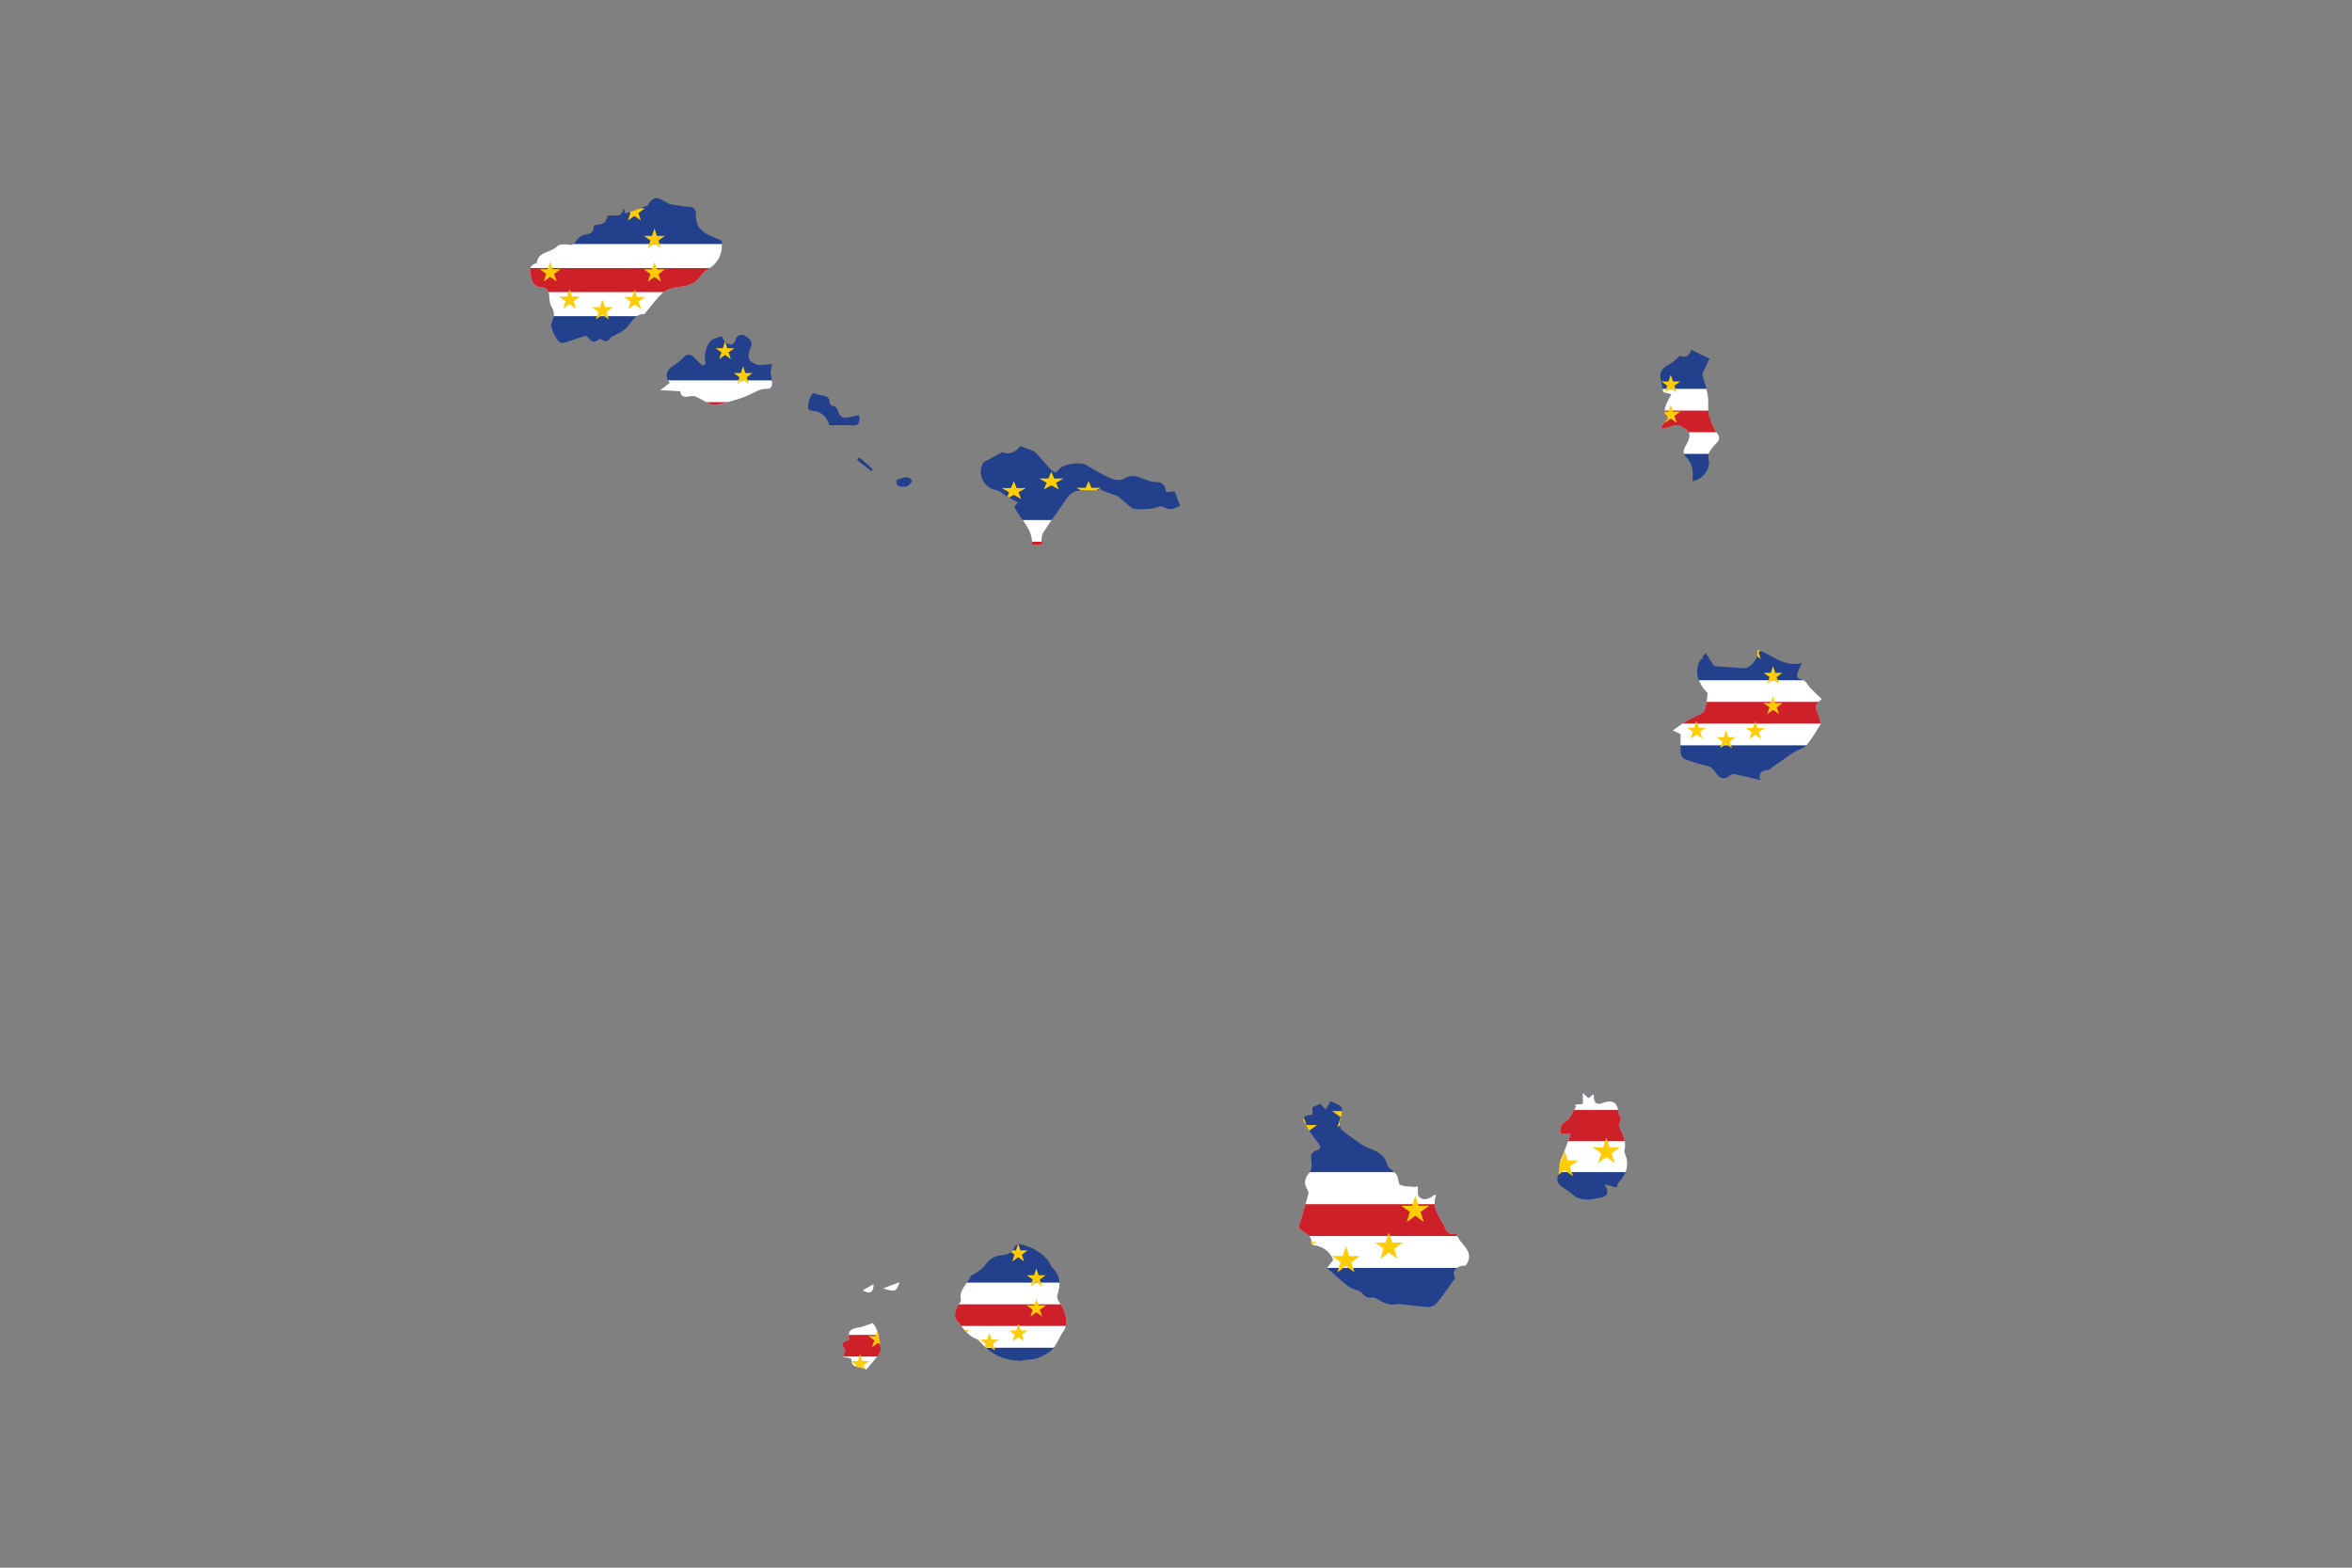 <svg id="Layer_1" data-name="Layer 1" xmlns="http://www.w3.org/2000/svg" xmlns:xlink="http://www.w3.org/1999/xlink" viewBox="0 0 1500 1000"><rect x="0" y="0" width="1500" height="1000" fill="#808080" stroke="none"/><defs><style>.cls-1{fill:none;}.cls-2{clip-path:url(#clip-path);}.cls-3{fill:#22408b;}.cls-4{fill:#fff;}.cls-5{fill:#ce2029;}.cls-6{fill:#ffcc05;}.cls-7{clip-path:url(#clip-path-2);}.cls-8{clip-path:url(#clip-path-3);}.cls-9{clip-path:url(#clip-path-4);}.cls-10{clip-path:url(#clip-path-5);}.cls-11{clip-path:url(#clip-path-6);}.cls-12{clip-path:url(#clip-path-7);}.cls-13{clip-path:url(#clip-path-8);}.cls-14{clip-path:url(#clip-path-9);}.cls-15{clip-path:url(#clip-path-10);}</style><clipPath id="clip-path"><path class="cls-1" d="M904.25,756.61c.23,2.7-.37,5.78.83,6.83,3.53,3.08,7,.68,10.13-1.5.3.3.68.6.6.75-2.62,7.14,1.66,12.54,4.66,18.25,1.58,3.08,2.4,7,7.36,5.93.37-.08,1.2.22,1.27.52,2,6.69,12.32,10.74,5.71,19.9-6.31.08-9.16,3.75-6.83,8-3.91,5.41-7.36,10.67-11.26,15.47-1.21,1.5-3.61,3-5.41,2.93-6-.23-11.94-1.13-17.94-1.73a8.53,8.53,0,0,0-2.33-.15c-5.11,1.28-9.24-1.12-13.37-3.6a3.29,3.29,0,0,0-2.17-.6c-2.86.67-4.51,0-6.61-2.48-1.95-2.33-6.23-2.55-8.86-4.5-4.65-3.53-8.93-7.66-13.74-11.87,1.13-1.5,2.48-3.23,3.9-5.1a14.33,14.33,0,0,0-12.08-9.24c-.68-.07-2-.9-1.88-1.27.75-6.16-5.63-6.69-8-10.29-.08-.08,0-.3.07-.45,2-6.46,3.91-13,5.71-19.45.3-1.12.6-2.7.07-3.52-2.78-4.21-2.4-7.66,1.05-11.49,1.43-1.58,1.58-5,1.2-7.28-.52-3.38-.45-5.64,3.38-6.84,3.31-1,2.48-2.77.68-5.1a92.45,92.45,0,0,1-8.56-12.69c-1.8-3.23-.3-4.51,5.18-5v-4.8c1.8-.75,3.6-1.5,5.11-2.1,1,1.2,2,2.32,3.3,3.75,1.28-2.18,2.25-3.83,3.15-5.41,8.41,3.31,8.49,3.76,6.08,12.39-.52,1.8-.22,4.73.91,5.78,3.52,3.23,7.8,5.64,11.56,8.56,5.93,4.58,15.54,4.36,17.64,14,.38,1.8,3.15,3.08,4.73,4.65a7.72,7.72,0,0,1,1.8,2.63c.68,1.8.68,4.88,1.81,5.33,2.7,1,5.85,1,8.85,1.2A5.35,5.35,0,0,0,904.25,756.61Z"/></clipPath><clipPath id="clip-path-2"><path class="cls-1" d="M460.23,153.5c1,8.18-2,14.64-9.61,18.84a13.1,13.1,0,0,0-4.13,4.21c-3.6,5.18-8.86,6-14.56,6.68-3.16.38-6.84,1.43-9.09,3.45-4.13,3.76-7.43,8.41-11,12.69-.3.38-.68,1-1.06,1-6.75,0-8.25,6.38-12.31,9.76-1.95,1.65-4.5,2.63-6.76,3.9-.82.45-1.95.75-2.4,1.43-1.58,2.4-3.3,3-5.7,1.05a1.93,1.93,0,0,0-1.81,0c-3,2.78-4.95,1-6.9-1.35a4,4,0,0,0-1.51-1c-5.1,1.65-9.38,3.15-13.73,4.5a3.84,3.84,0,0,1-2.41-.22c-2.1-.9-6.3-9.24-5.7-11.42,1.2-3.82,3-7.2.07-11.48-1.65-2.4-.9-6.46-1.95-9.54a5.29,5.29,0,0,0-4.13-2.78c-4.58,0-6.16-2.85-6.83-6.38-.6-3.15-2-7.05,2.7-8.78.3-.08.83-.23.83-.45,1.05-7.43,9.08-6.31,12.91-10.44,1.28-1.35,4.58-1.65,6.68-1.2,3,.6,4.36-.07,5.86-2.63a8.77,8.77,0,0,1,5.18-3.6c4.88-1,5.33-1.13,5.93-5.93,7.21-1.28,7.21-1.28,8.78-6.38,8.34.3,8.71.22,10.22-4.66.67,2.25,1.05,3.53,1.05,3.45,5.25-1.87,9.53-3.37,13.81-5,.15-.08.45,0,.45-.15,5.18-10.21,10.74-.68,16-.45,3.16.15,6.31,1.28,9.46,1.2,3.61-.15,5.41,2.1,5.26,4.58C443.11,148.32,452.5,149.89,460.23,153.5Z"/></clipPath><clipPath id="clip-path-3"><path class="cls-1" d="M1089,442.1c-8.26-8.25-9-17.94-1.13-25.45,1.73,2.63,3.3,5.18,5.33,8.26,5.78.45,12.62,1,19.45,1.35,2.93.15,8-5.33,8-8.33V414.4c9.54,3.08,16.82,11.49,28.46,8.56-1,2.1-1.43,3.23-2,4.35-1.2,2.86-2.55,5.41,2.56,6.39,2,.37,3.38,3.52,5.1,5.33,2.18,2.25,4.51,4.35,7.21,7-7.51,4.5-1.43,9-1.35,13.44,0,.82,1,1.95.6,2.47-2.93,4.58-5.63,9.39-9.16,13.44-1.95,2.18-5.56,2.86-8.18,4.58-4.73,3.08-9.39,6.54-14,9.76a7.24,7.24,0,0,1-3,1.58c-4,.38-5.4,2.4-4.28,6.31-5.55-1.35-10.73-2.63-16-3.76a4.14,4.14,0,0,0-3.15.6c-4.28,3.83-7.43,1.51-9.69-2.17-1.65-2.78-3.9-3.46-6.68-4.13a100.75,100.75,0,0,1-12.54-3.91,5,5,0,0,1-2.63-3.68c-.37-4-.15-8-.15-12.23-1.2-.6-2.77-1.35-5-2.41,3.68-2.55,6.53-4.73,9.68-6.53s6.46-2.93,9.39-4.8c1.13-.68,1.65-2.56,2-4.06A80,80,0,0,0,1089,442.1Z"/></clipPath><clipPath id="clip-path-4"><path class="cls-1" d="M650.86,868c-11-.07-18.7-4.43-25.15-11.26-.9-1-1.8-2.18-2.93-2.55-5.78-2.11-8.71-7.14-12.24-11.49-2.78-3.53-1.28-6.76.38-10.06.6-1.13,2-2.4,1.87-3.31-1.5-6.6,4.06-10.21,6.23-15.16.38-.83,1.88-1.13,2.78-1.8,2.18-1.66,4.88-2.93,6.31-5.11a13.37,13.37,0,0,1,10.36-6.53c3.75-.38,7.06-1.13,8.56-5.41.3-.9,2.48-2,3.45-1.72,8,2,15,5.4,19.45,12.83.3.53.37,1.36.82,1.81,5.49,5.1,6.09,11,3.61,17.87-.53,1.5.75,4.13,1.95,5.63,3.38,4.2,5.26,13,2.1,17.26-3.45,4.73-4.58,10.89-10.66,14.35-3.53,2-6.53,3.75-10.58,3.82A33.39,33.39,0,0,0,650.86,868Z"/></clipPath><clipPath id="clip-path-5"><path class="cls-1" d="M646.88,323.1c.37-.45,1.2-1.35,2.33-2.55-2.71-1.5-5-2.78-7.36-4.13-1.5-.9-2.78-2-4.28-2.93a6.87,6.87,0,0,0-2.33-.9c-7.88-1.2-12.31-10.51-8.11-17.34.53-.83,1.81-1.2,2.71-1.73,2.32-1.27,4.65-2.63,7-3.83.82-.45,1.95-1.35,2.63-1.12,5.33,1.87,8.86-1,11.33-4,3,1.12,5.26,2,7.44,2.85a8.09,8.09,0,0,1,2.85,1.8c3.08,3.38,5.93,7.06,9.16,10.36,1.43,1.43,3,3,5-.07,2.25-3.46,13.66-5.11,17.19-3.08,5.18,3,10.21,6.23,15.69,8.63,2.56,1.13,6.76,1.66,8.71.3,5.33-3.6,9.61-.75,14.27.76,1.8.6,3.6,1.42,5.4,1.35,4.36-.15,6.69,1.65,7.21,6.45l5.41-.52c1.12,3,2.4,6.15,3.53,9.23-4.13,2.18-7.06,3-10.74.68-1.65-1.05-5,.67-7.21,1.12-2.78.15-5.25.45-7.81.38-1.72,0-3.82,0-5.1-.9-2.93-2-5.48-4.73-8.34-7-1.05-.83-2.62-1.05-3.9-1.58l-6.08-2.25c-.6-.23-1.28-1.2-1.58-1.05-6.75,2.77-15.46-2.48-21,5.1-1.35,1.8-2.63,3.61-3.83,5.48-4,5.78-8.11,11.49-11.86,17.42-.9,1.43-.75,3.53-1.05,5.26.45.6.9,1.27,1.35,1.87-2.4.15-4.81.3-7.36.53C658.74,336.84,650.56,331.66,646.88,323.1Z"/></clipPath><clipPath id="clip-path-6"><path class="cls-1" d="M1030.84,757.44c-2.33-.6-4.28-1.13-7.51-2,4.35,7.2-.23,8.18-4.58,8.93-5.78,1.05-11.56,1.8-16.44-2.93-2.18-2.1-5.18-3.3-7.36-5.4-3.91-3.76,0-8.11-.3-12.32-.23-2.77,1.72-5.78,2.7-8.71,1.35-3.67,2.7-7.35,4.36-11.63H995c0-3.46-.07-5.93,3.68-8.19,3-1.8,4.36-6.23,6.46-9.46l-1-1c1.73-.15,3.38-.38,5.26-.6v-7.06c1.5,1.43,2.55,2.33,3.68,3.38.9-.75,1.87-1.58,3-2.55a4.24,4.24,0,0,1,.45,1.42c.15,4.36,1.8,5.63,5.56,4.21,6.23-2.41,9.53-.3,10.13,6.15.15,1.35,1.43,2.56,1.5,3.91s-.67,2.47-1.27,4.2c1.5,4.88,5.33,9.69,3.6,16-.37,1.5,1,3.38,1.35,5.11,1.5,6.38-1.27,11.26-5.4,15.77C1031.66,755.49,1031.36,756.46,1030.84,757.44Z"/></clipPath><clipPath id="clip-path-7"><path class="cls-1" d="M491.39,237.36a57.59,57.59,0,0,1,1.05,6.61c.15,3.15-1,4.28-4.73,4.2-3.23-.07-6.46,2.26-9.68,3.61-2.18.9-4.28,1.95-6.54,2.63-4.43,1.35-8.86,2.62-13.36,3.6a8.84,8.84,0,0,1-5-.23c-3.3-1.35-6.38-3.37-9.61-4.8a7.39,7.39,0,0,0-3.83-.08c-3.23.6-5.71.23-5.86-3.3-4.05-.23-7.73-.38-12.83-.68,2.85-2.17,4.42-3.45,6.08-4.73-3.38-4.2-2.11-8.55,2.92-11.26a30.63,30.63,0,0,0,5.94-5c2.62-2.63,4.8-2,7,.45a62.93,62.93,0,0,0,5,4.73c.68-.23,1.43-.53,2.11-.75-.15-2.18-.91-4.51-.45-6.53.6-2.93,1.5-6.16,3.45-8.19,1.65-1.8,4.88-2.25,7.21-3.15.67,1.05,1.42,3.38,3.08,4.43,2.17,1.35,5,1.2,5.78-2.18a4.06,4.06,0,0,1,6-2.63c1.95,1.58,5.48,3.08,3.68,7.36-2.7,6.38-1.73,8.86,3.83,11.19,1.13.45,2.7.07,4.05,0l5.79-.45C492.07,233.91,491.69,235.64,491.39,237.36Z"/></clipPath><clipPath id="clip-path-8"><path class="cls-1" d="M1079.41,306.81c0-2.78.45-5.48-.15-8a13.8,13.8,0,0,0-3.53-6.83c-2.7-2.48-2.4-4.73-.9-7.28,4.28-7.36,3.53-10-4.2-13.37-1.05-.45-2.7.15-4.06.45-2,.53-4,1.2-6.15,1.81-.3-.53-.68-1-1-1.51,1.5-1.72,3-3.45,4.43-5.18-3.45-3.15-3.23-6.3,2-15.39-2.1-.52-4.06-1-5.18-1.27a66.5,66.5,0,0,0-1.28-7c-1.5-5.1.15-8.33,5-10.73,2.4-1.2,4.35-3.38,7-5.56,2.86,1.35,5.86.83,7.14-3.83l11.71,5.63c-1.35,2.78-3.15,6.61-4.66,9.91,1.43,5.86,3.91,11.49,3.91,17.12,0,3.91-.38,7.66,1.2,11.26,1.28,3,2.1,6.39,4.13,8.86,2.33,2.86,2.18,4.66-.3,7a23.52,23.52,0,0,0-4.43,5.78,6.16,6.16,0,0,0-.45,4.35C1091.28,298.4,1086.32,305.91,1079.41,306.81Z"/></clipPath><clipPath id="clip-path-9"><path class="cls-1" d="M552.5,873.66c-3.67-2.33-10.28-.37-9.46-6.91-2.32-.52-3.82-.82-5.4-1.2.52-1.42,1-2.85,1.5-4.43-3-3.45-2.4-5.33,2.33-6.45-.83-5.63.6-7.14,6.38-8,2.48-.3,4.88-1.5,8.71-2.78,3.6,3.68,4.05,9.68,5,15.32C562.11,862.77,561.66,862.85,552.5,873.66Z"/></clipPath><clipPath id="clip-path-10"><path class="cls-1" d="M547.85,264.77c.9,5.33-.53,7-4.88,6.6-4.51-.37-9.09-.07-14-.07-1.73-5.11-4.58-8.86-11.11-9.31-4.06-.3-2.25-4.28-1.8-6.76.3-1.5,1.42-2.93,2.25-4.58a44.15,44.15,0,0,0,6.08,1.58c2.7.37,4.58,1.2,4.73,4.35,0,.83,1,2.25,1.5,2.25,3.53.16,3.45,3.08,4.51,5.26a4.72,4.72,0,0,0,3.67,2.33C541.77,266.34,544.62,265.44,547.85,264.77Z"/></clipPath></defs><title>Flag-of-Cape Verde</title><g class="cls-2"><rect class="cls-3" x="794.11" y="672.6" width="168.78" height="168.7"/><rect class="cls-4" x="794.11" y="747.68" width="168.78" height="61.11"/><rect class="cls-5" x="794.11" y="768.1" width="168.78" height="20.35"/><polygon class="cls-6" points="858.38 702.33 856.28 708.71 849.52 708.71 855 712.62 852.9 719 858.38 715.09 863.86 719 861.83 712.62 867.31 708.71 860.48 708.71 858.38 702.33"/><polygon class="cls-6" points="882.18 721.33 880.08 727.71 885.56 723.8 891.04 727.71 888.94 721.33 894.42 717.42 887.66 717.42 885.56 710.96 883.46 717.42 876.7 717.42 882.18 721.33"/><polygon class="cls-6" points="900.5 740.77 893.67 740.77 899.15 744.75 897.12 751.13 902.6 747.15 908.08 751.13 905.98 744.75 911.46 740.77 904.7 740.77 902.6 734.39 900.5 740.77"/><polygon class="cls-6" points="904.7 769.15 902.6 762.77 900.5 769.15 893.67 769.15 899.15 773.05 897.12 779.51 902.6 775.53 908.08 779.51 905.98 773.05 911.46 769.15 904.7 769.15"/><polygon class="cls-6" points="887.88 792.58 885.78 786.19 883.68 792.58 876.92 792.58 882.4 796.55 880.3 802.94 885.78 798.96 891.26 802.94 889.16 796.55 894.64 792.58 887.88 792.58"/><polygon class="cls-6" points="860.48 801.21 858.38 794.83 856.28 801.21 849.52 801.21 855 805.19 852.9 811.57 858.38 807.59 863.86 811.57 861.83 805.19 867.31 801.21 860.48 801.21"/><polygon class="cls-6" points="832.7 792.2 830.6 785.82 828.5 792.2 821.74 792.2 827.22 796.18 825.12 802.56 830.6 798.66 836.08 802.56 833.98 796.18 839.46 792.2 832.7 792.2"/><polygon class="cls-6" points="817.53 772.98 823.02 769 816.26 769 814.16 762.62 812.05 769 805.3 769 810.78 772.98 808.68 779.36 814.16 775.38 819.64 779.36 817.53 772.98"/><polygon class="cls-6" points="810.85 744.45 808.75 750.83 814.23 746.85 819.71 750.83 817.61 744.45 823.09 740.47 816.33 740.47 814.23 734.09 812.13 740.47 805.37 740.47 810.85 744.45"/><polygon class="cls-6" points="831.05 711.26 828.95 717.65 822.19 717.65 827.67 721.63 825.57 728.01 831.05 724.1 836.53 728.01 834.43 721.63 839.91 717.65 833.15 717.65 831.05 711.26"/></g><g class="cls-7"><rect class="cls-3" x="335.75" y="99.22" width="126.96" height="126.88"/><rect class="cls-4" x="335.75" y="155.68" width="126.96" height="46.02"/><rect class="cls-5" x="335.75" y="170.99" width="126.96" height="15.32"/><polygon class="cls-6" points="384.18 121.51 382.6 126.32 377.49 126.32 381.62 129.32 380.05 134.13 384.18 131.13 388.31 134.13 386.73 129.32 390.86 126.32 385.75 126.32 384.18 121.51"/><polygon class="cls-6" points="402.05 135.85 400.47 140.66 404.6 137.73 408.73 140.66 407.15 135.85 411.28 132.93 406.17 132.93 404.6 128.12 403.02 132.93 397.92 132.93 402.05 135.85"/><polygon class="cls-6" points="415.79 150.5 410.68 150.5 414.81 153.42 413.23 158.23 417.36 155.3 421.49 158.23 419.91 153.42 424.04 150.5 418.94 150.5 417.36 145.69 415.79 150.5"/><polygon class="cls-6" points="418.94 171.82 417.36 167.01 415.79 171.82 410.68 171.82 414.81 174.82 413.23 179.63 417.36 176.62 421.49 179.63 419.91 174.82 424.04 171.82 418.94 171.82"/><polygon class="cls-6" points="406.32 189.46 404.75 184.66 403.17 189.46 398.07 189.46 402.19 192.47 400.62 197.27 404.75 194.27 408.88 197.27 407.3 192.47 411.43 189.46 406.32 189.46"/><polygon class="cls-6" points="385.75 195.92 384.18 191.11 382.6 195.92 377.49 195.92 381.62 198.92 380.05 203.73 384.18 200.8 388.31 203.73 386.73 198.92 390.86 195.92 385.75 195.92"/><polygon class="cls-6" points="364.81 189.16 363.23 184.36 361.65 189.16 356.55 189.16 360.68 192.16 359.1 196.97 363.23 193.97 367.36 196.97 365.78 192.16 369.91 189.16 364.81 189.16"/><polygon class="cls-6" points="353.39 174.67 357.52 171.74 352.42 171.74 350.92 166.94 349.26 171.74 344.23 171.74 348.36 174.67 346.79 179.48 350.92 176.55 354.97 179.48 353.39 174.67"/><polygon class="cls-6" points="348.36 153.27 346.79 158.08 350.92 155.07 355.05 158.08 353.47 153.27 357.6 150.27 352.49 150.27 350.92 145.47 349.34 150.27 344.23 150.27 348.36 153.27"/><polygon class="cls-6" points="363.53 128.27 361.95 133.08 356.85 133.08 360.98 136.08 359.4 140.88 363.53 137.88 367.66 140.88 366.08 136.08 370.21 133.08 365.11 133.08 363.53 128.27"/></g><g class="cls-8"><rect class="cls-3" x="1057.19" y="382.94" width="114.57" height="114.5"/><rect class="cls-4" x="1057.19" y="433.92" width="114.57" height="41.52"/><rect class="cls-5" x="1057.19" y="447.73" width="114.57" height="13.81"/><polygon class="cls-6" points="1100.81 403.14 1099.38 407.42 1094.8 407.42 1098.48 410.12 1097.06 414.48 1100.81 411.77 1104.56 414.48 1103.14 410.12 1106.82 407.42 1102.24 407.42 1100.81 403.14"/><polygon class="cls-6" points="1116.95 416.05 1115.53 420.41 1119.28 417.7 1122.96 420.41 1121.53 416.05 1125.29 413.35 1120.71 413.35 1119.28 408.99 1117.85 413.35 1113.2 413.35 1116.95 416.05"/><polygon class="cls-6" points="1129.34 429.19 1124.76 429.19 1128.51 431.89 1127.09 436.25 1130.77 433.55 1134.52 436.25 1133.09 431.89 1136.77 429.19 1132.19 429.19 1130.77 424.91 1129.34 429.19"/><polygon class="cls-6" points="1132.19 448.49 1130.77 444.13 1129.34 448.49 1124.76 448.49 1128.51 451.19 1127.09 455.47 1130.77 452.84 1134.52 455.47 1133.09 451.19 1136.77 448.49 1132.19 448.49"/><polygon class="cls-6" points="1120.78 464.4 1119.36 460.05 1117.93 464.4 1113.35 464.4 1117.1 467.03 1115.68 471.38 1119.36 468.68 1123.11 471.38 1121.68 467.03 1125.44 464.4 1120.78 464.4"/><polygon class="cls-6" points="1102.24 470.26 1100.81 465.9 1099.38 470.26 1094.8 470.26 1098.48 472.89 1097.06 477.24 1100.81 474.61 1104.56 477.24 1103.14 472.89 1106.82 470.26 1102.24 470.26"/><polygon class="cls-6" points="1083.39 464.18 1081.96 459.82 1080.54 464.18 1075.96 464.18 1079.64 466.81 1078.21 471.16 1081.96 468.46 1085.64 471.16 1084.22 466.81 1087.97 464.18 1083.39 464.18"/><polygon class="cls-6" points="1073.11 451.04 1076.79 448.41 1072.2 448.41 1070.78 444.06 1069.35 448.41 1064.77 448.41 1068.53 451.04 1067.1 455.39 1070.78 452.69 1074.53 455.39 1073.11 451.04"/><polygon class="cls-6" points="1068.53 431.74 1067.1 436.02 1070.85 433.39 1074.53 436.02 1073.18 431.74 1076.86 429.04 1072.28 429.04 1070.85 424.69 1069.43 429.04 1064.85 429.04 1068.53 431.74"/><polygon class="cls-6" points="1082.27 409.22 1080.84 413.57 1076.18 413.57 1079.94 416.2 1078.51 420.56 1082.27 417.85 1085.94 420.56 1084.52 416.2 1088.27 413.57 1083.69 413.57 1082.27 409.22"/></g><g class="cls-9"><rect class="cls-3" x="587.27" y="767.2" width="114.57" height="114.5"/><rect class="cls-4" x="587.27" y="818.18" width="114.57" height="41.52"/><rect class="cls-5" x="587.27" y="831.99" width="114.57" height="13.81"/><polygon class="cls-6" points="630.89 787.39 629.54 791.67 624.88 791.67 628.63 794.38 627.21 798.73 630.89 796.03 634.64 798.73 633.22 794.38 636.97 791.67 632.31 791.67 630.89 787.39"/><polygon class="cls-6" points="647.03 800.31 645.6 804.66 649.36 801.96 653.11 804.66 651.68 800.31 655.36 797.61 650.78 797.61 649.36 793.25 647.93 797.61 643.35 797.61 647.03 800.31"/><polygon class="cls-6" points="659.49 813.45 654.84 813.45 658.59 816.15 657.16 820.5 660.92 817.8 664.6 820.5 663.17 816.15 666.93 813.45 662.35 813.45 660.92 809.17 659.49 813.45"/><polygon class="cls-6" points="662.35 832.74 660.92 828.39 659.49 832.74 654.84 832.74 658.59 835.45 657.16 839.73 660.92 837.1 664.6 839.73 663.17 835.45 666.93 832.74 662.35 832.74"/><polygon class="cls-6" points="650.93 848.66 649.51 844.3 648.08 848.66 643.5 848.66 647.18 851.29 645.75 855.64 649.51 852.94 653.19 855.64 651.76 851.29 655.51 848.66 650.93 848.66"/><polygon class="cls-6" points="632.31 854.52 630.89 850.16 629.54 854.52 624.88 854.52 628.63 857.14 627.21 861.5 630.89 858.87 634.64 861.5 633.22 857.14 636.97 854.52 632.31 854.52"/><polygon class="cls-6" points="613.47 848.43 612.04 844.08 610.62 848.43 606.04 848.43 609.79 851.06 608.36 855.42 612.04 852.71 615.8 855.42 614.37 851.06 618.12 848.43 613.47 848.43"/><polygon class="cls-6" points="603.18 835.29 606.94 832.67 602.36 832.67 600.93 828.31 599.5 832.67 594.85 832.67 598.6 835.29 597.18 839.65 600.93 836.95 604.61 839.65 603.18 835.29"/><polygon class="cls-6" points="598.68 816 597.25 820.28 600.93 817.65 604.68 820.28 603.26 816 607.01 813.3 602.36 813.3 600.93 808.94 599.5 813.3 594.92 813.3 598.68 816"/><polygon class="cls-6" points="612.34 793.48 610.92 797.83 606.34 797.83 610.01 800.46 608.59 804.81 612.34 802.11 616.1 804.81 614.67 800.46 618.35 797.83 613.77 797.83 612.34 793.48"/></g><g class="cls-10"><rect class="cls-3" x="614.22" y="280.76" width="147.53" height="114.5"/><rect class="cls-4" x="614.22" y="331.74" width="147.53" height="41.52"/><rect class="cls-5" x="614.22" y="345.55" width="147.53" height="13.81"/><polygon class="cls-6" points="670.45 300.88 668.65 305.23 662.72 305.23 667.53 307.94 665.65 312.22 670.45 309.59 675.26 312.22 673.46 307.94 678.26 305.23 672.33 305.23 670.45 300.88"/><polygon class="cls-6" points="691.25 313.79 689.45 318.15 694.25 315.44 698.99 318.15 697.18 313.79 701.99 311.17 696.06 311.17 694.25 306.81 692.38 311.17 686.45 311.17 691.25 313.79"/><polygon class="cls-6" points="707.24 327.01 701.31 327.01 706.12 329.71 704.32 333.99 709.04 331.36 713.85 333.99 712.05 329.71 716.85 327.01 710.92 327.01 709.04 322.65 707.24 327.01"/><polygon class="cls-6" points="710.92 346.23 709.04 341.95 707.24 346.23 701.31 346.23 706.12 348.93 704.32 353.29 709.04 350.58 713.85 353.29 712.05 348.93 716.85 346.23 710.92 346.23"/><polygon class="cls-6" points="696.21 362.14 694.4 357.79 692.53 362.14 686.67 362.14 691.4 364.85 689.6 369.2 694.4 366.5 699.21 369.2 697.33 364.85 702.14 362.14 696.21 362.14"/><polygon class="cls-6" points="672.33 368 670.45 363.72 668.65 368 662.72 368 667.53 370.7 665.65 375.06 670.45 372.36 675.26 375.06 673.46 370.7 678.26 368 672.33 368"/><polygon class="cls-6" points="648.01 361.92 646.2 357.56 644.33 361.92 638.39 361.92 643.2 364.62 641.4 368.98 646.2 366.27 651.01 368.98 649.13 364.62 653.94 361.92 648.01 361.92"/><polygon class="cls-6" points="634.79 348.86 639.6 346.15 633.66 346.15 631.79 341.8 629.99 346.15 624.05 346.15 628.86 348.86 626.98 353.21 631.79 350.51 636.59 353.21 634.79 348.86"/><polygon class="cls-6" points="628.93 329.49 627.06 333.84 631.86 331.14 636.67 333.84 634.87 329.49 639.6 326.78 633.74 326.78 631.86 322.5 630.06 326.78 624.13 326.78 628.93 329.49"/><polygon class="cls-6" points="646.58 306.96 644.7 311.32 638.77 311.32 643.58 314.02 641.77 318.37 646.58 315.67 651.31 318.37 649.51 314.02 654.31 311.32 648.38 311.32 646.58 306.96"/></g><g class="cls-11"><rect class="cls-3" x="935.33" y="615.24" width="164.05" height="163.97"/><rect class="cls-4" x="935.33" y="688.21" width="164.05" height="59.46"/><rect class="cls-5" x="935.33" y="708.04" width="164.05" height="19.82"/><polygon class="cls-6" points="997.88 644.14 995.77 650.3 989.24 650.3 994.57 654.2 992.54 660.36 997.88 656.53 1003.21 660.36 1001.11 654.2 1006.43 650.3 999.9 650.3 997.88 644.14"/><polygon class="cls-6" points="1020.93 662.61 1018.9 668.84 1024.23 665.01 1029.56 668.84 1027.53 662.61 1032.86 658.78 1026.26 658.78 1024.23 652.55 1022.2 658.78 1015.6 658.78 1020.93 662.61"/><polygon class="cls-6" points="1038.72 681.53 1032.11 681.53 1037.44 685.36 1035.42 691.59 1040.75 687.69 1046.08 691.59 1044.05 685.36 1049.38 681.53 1042.77 681.53 1040.75 675.3 1038.72 681.53"/><polygon class="cls-6" points="1042.77 709.09 1040.75 702.86 1038.72 709.09 1032.11 709.09 1037.44 712.92 1035.42 719.15 1040.75 715.32 1046.08 719.15 1044.05 712.92 1049.38 709.09 1042.77 709.09"/><polygon class="cls-6" points="1026.48 731.84 1024.45 725.68 1022.43 731.84 1015.82 731.84 1021.15 735.74 1019.12 741.9 1024.45 738.07 1029.79 741.9 1027.76 735.74 1033.09 731.84 1026.48 731.84"/><polygon class="cls-6" points="999.9 740.25 997.88 734.09 995.77 740.25 989.24 740.25 994.57 744.07 992.54 750.3 997.88 746.48 1003.21 750.3 1001.11 744.07 1006.43 740.25 999.9 740.25"/><polygon class="cls-6" points="972.88 731.54 970.85 725.3 968.82 731.54 962.21 731.54 967.54 735.37 965.52 741.6 970.85 737.77 976.18 741.6 974.15 735.37 979.48 731.54 972.88 731.54"/><polygon class="cls-6" points="958.16 712.77 963.49 708.94 956.88 708.94 954.86 702.71 952.83 708.94 946.22 708.94 951.55 712.77 949.52 719 954.86 715.17 960.19 719 958.16 712.77"/><polygon class="cls-6" points="951.63 685.06 949.6 691.29 954.93 687.46 960.26 691.29 958.23 685.06 963.57 681.23 956.96 681.23 954.93 675 952.9 681.23 946.3 681.23 951.63 685.06"/><polygon class="cls-6" points="971.22 652.85 969.2 659.08 962.59 659.08 967.92 662.91 965.89 669.14 971.22 665.32 976.55 669.14 974.53 662.91 979.86 659.08 973.25 659.08 971.22 652.85"/></g><g class="cls-12"><rect class="cls-3" x="400.32" y="191.71" width="114.57" height="114.5"/><rect class="cls-4" x="400.32" y="242.62" width="114.57" height="41.52"/><rect class="cls-5" x="400.32" y="256.51" width="114.57" height="13.81"/><polygon class="cls-6" points="443.94 211.84 442.51 216.19 437.93 216.19 441.61 218.89 440.19 223.17 443.94 220.54 447.69 223.17 446.27 218.89 449.95 216.19 445.37 216.19 443.94 211.84"/><polygon class="cls-6" points="460.08 224.75 458.65 229.1 462.41 226.4 466.09 229.1 464.66 224.75 468.42 222.12 463.83 222.12 462.41 217.77 460.98 222.12 456.33 222.12 460.08 224.75"/><polygon class="cls-6" points="472.47 237.96 467.89 237.96 471.64 240.67 470.22 244.94 473.9 242.32 477.65 244.94 476.22 240.67 479.9 237.96 475.32 237.96 473.9 233.61 472.47 237.96"/><polygon class="cls-6" points="475.32 257.18 473.9 252.83 472.47 257.18 467.89 257.18 471.64 259.89 470.22 264.24 473.9 261.54 477.65 264.24 476.22 259.89 479.9 257.18 475.32 257.18"/><polygon class="cls-6" points="463.91 273.1 462.48 268.75 461.06 273.1 456.48 273.1 460.23 275.8 458.81 280.16 462.48 277.45 466.24 280.16 464.81 275.8 468.57 273.1 463.91 273.1"/><polygon class="cls-6" points="445.37 278.96 443.94 274.6 442.51 278.96 437.93 278.96 441.61 281.66 440.19 286.01 443.94 283.31 447.69 286.01 446.27 281.66 449.95 278.96 445.37 278.96"/><polygon class="cls-6" points="426.52 272.88 425.09 268.52 423.67 272.88 419.09 272.88 422.77 275.58 421.34 279.86 425.09 277.23 428.77 279.86 427.35 275.58 431.1 272.88 426.52 272.88"/><polygon class="cls-6" points="416.24 259.81 419.91 257.11 415.33 257.11 413.91 252.75 412.48 257.11 407.9 257.11 411.65 259.81 410.23 264.17 413.91 261.46 417.66 264.17 416.24 259.81"/><polygon class="cls-6" points="411.65 240.44 410.23 244.79 413.98 242.09 417.66 244.79 416.31 240.44 419.99 237.74 415.41 237.74 413.98 233.46 412.56 237.74 407.98 237.74 411.65 240.44"/><polygon class="cls-6" points="425.39 217.92 423.97 222.27 419.31 222.27 423.07 224.97 421.64 229.33 425.39 226.63 429.07 229.33 427.65 224.97 431.4 222.27 426.82 222.27 425.39 217.92"/></g><g class="cls-13"><rect class="cls-3" x="991.94" y="197.12" width="114.57" height="114.5"/><rect class="cls-4" x="991.94" y="248.02" width="114.57" height="41.52"/><rect class="cls-5" x="991.94" y="261.91" width="114.57" height="13.81"/><polygon class="cls-6" points="1035.57 217.24 1034.14 221.59 1029.56 221.59 1033.31 224.22 1031.89 228.58 1035.57 225.95 1039.32 228.58 1037.89 224.22 1041.57 221.59 1036.99 221.59 1035.57 217.24"/><polygon class="cls-6" points="1051.71 230.16 1050.28 234.51 1054.04 231.81 1057.71 234.51 1056.29 230.16 1060.04 227.45 1055.46 227.45 1054.04 223.17 1052.61 227.45 1048.03 227.45 1051.71 230.16"/><polygon class="cls-6" points="1064.1 243.37 1059.52 243.37 1063.27 246 1061.84 250.35 1065.52 247.65 1069.28 250.35 1067.85 246 1071.6 243.37 1066.95 243.37 1065.52 239.01 1064.1 243.37"/><polygon class="cls-6" points="1066.95 262.59 1065.52 258.23 1064.1 262.59 1059.52 262.59 1063.27 265.29 1061.84 269.65 1065.52 266.94 1069.28 269.65 1067.85 265.29 1071.6 262.59 1066.95 262.59"/><polygon class="cls-6" points="1055.61 278.51 1054.19 274.15 1052.76 278.51 1048.1 278.51 1051.86 281.21 1050.43 285.56 1054.19 282.86 1057.87 285.56 1056.44 281.21 1060.19 278.51 1055.61 278.51"/><polygon class="cls-6" points="1036.99 284.36 1035.57 280.01 1034.14 284.36 1029.56 284.36 1033.31 287.06 1031.89 291.42 1035.57 288.72 1039.32 291.42 1037.89 287.06 1041.57 284.36 1036.99 284.36"/><polygon class="cls-6" points="1018.15 278.28 1016.72 273.93 1015.29 278.28 1010.72 278.28 1014.39 280.98 1012.97 285.26 1016.72 282.63 1020.48 285.26 1019.05 280.98 1022.73 278.28 1018.15 278.28"/><polygon class="cls-6" points="1007.86 265.22 1011.62 262.51 1006.96 262.51 1005.53 258.16 1004.18 262.51 999.53 262.51 1003.28 265.22 1001.86 269.5 1005.53 266.87 1009.29 269.5 1007.86 265.22"/><polygon class="cls-6" points="1003.28 245.85 1001.93 250.2 1005.61 247.5 1009.36 250.2 1007.94 245.85 1011.62 243.14 1007.04 243.14 1005.61 238.79 1004.18 243.14 999.6 243.14 1003.28 245.85"/><polygon class="cls-6" points="1017.02 223.32 1015.6 227.68 1011.01 227.68 1014.69 230.38 1013.27 234.66 1017.02 232.03 1020.7 234.66 1019.27 230.38 1023.03 227.68 1018.45 227.68 1017.02 223.32"/></g><g class="cls-14"><rect class="cls-3" x="486.28" y="786.72" width="114.57" height="114.5"/><rect class="cls-4" x="486.28" y="837.7" width="114.57" height="41.52"/><rect class="cls-5" x="486.28" y="851.51" width="114.57" height="13.81"/><polygon class="cls-6" points="529.9 806.91 528.48 811.27 523.9 811.27 527.65 813.9 526.23 818.25 529.9 815.55 533.66 818.25 532.23 813.9 535.91 811.27 531.33 811.27 529.9 806.91"/><polygon class="cls-6" points="546.05 819.83 544.62 824.18 548.38 821.48 552.05 824.18 550.63 819.83 554.38 817.13 549.8 817.13 548.38 812.77 546.95 817.13 542.37 817.13 546.05 819.83"/><polygon class="cls-6" points="558.44 832.97 553.86 832.97 557.61 835.67 556.18 840.03 559.86 837.32 563.62 840.03 562.19 835.67 565.94 832.97 561.29 832.97 559.86 828.69 558.44 832.97"/><polygon class="cls-6" points="561.29 852.26 559.86 847.91 558.44 852.26 553.86 852.26 557.61 854.97 556.18 859.25 559.86 856.62 563.62 859.25 562.19 854.97 565.94 852.26 561.29 852.26"/><polygon class="cls-6" points="549.88 868.18 548.52 863.83 547.1 868.18 542.44 868.18 546.2 870.88 544.77 875.16 548.52 872.53 552.2 875.16 550.78 870.88 554.53 868.18 549.88 868.18"/><polygon class="cls-6" points="531.33 874.04 529.9 869.68 528.48 874.04 523.9 874.04 527.65 876.74 526.23 881.02 529.9 878.39 533.66 881.02 532.23 876.74 535.91 874.04 531.33 874.04"/><polygon class="cls-6" points="512.49 867.96 511.06 863.6 509.63 867.96 505.05 867.96 508.73 870.58 507.31 874.94 511.06 872.24 514.81 874.94 513.39 870.58 517.07 867.96 512.49 867.96"/><polygon class="cls-6" points="502.2 854.82 505.95 852.19 501.3 852.19 499.87 847.83 498.45 852.19 493.87 852.19 497.62 854.82 496.19 859.17 499.87 856.47 503.63 859.17 502.2 854.82"/><polygon class="cls-6" points="497.62 835.52 496.19 839.88 499.95 837.17 503.7 839.88 502.28 835.52 505.95 832.82 501.38 832.82 499.95 828.46 498.52 832.82 493.94 832.82 497.62 835.52"/><polygon class="cls-6" points="511.36 813 509.93 817.35 505.35 817.35 509.03 819.98 507.61 824.33 511.36 821.71 515.04 824.33 513.61 819.98 517.37 817.35 512.79 817.35 511.36 813"/></g><g class="cls-15"><rect class="cls-3" x="470.29" y="247.2" width="114.57" height="114.5"/><rect class="cls-4" x="470.29" y="298.18" width="114.57" height="41.52"/><rect class="cls-5" x="470.29" y="311.99" width="114.57" height="13.81"/><polygon class="cls-6" points="513.99 267.32 512.56 271.67 507.91 271.67 511.66 274.38 510.24 278.66 513.99 276.03 517.67 278.66 516.24 274.38 520 271.67 515.41 271.67 513.99 267.32"/><polygon class="cls-6" points="530.13 280.23 528.7 284.59 532.38 281.88 536.14 284.59 534.71 280.23 538.39 277.61 533.81 277.61 532.38 273.25 530.96 277.61 526.38 277.61 530.13 280.23"/><polygon class="cls-6" points="542.52 293.45 537.94 293.45 541.62 296.15 540.19 300.43 543.95 297.8 547.62 300.43 546.2 296.15 549.95 293.45 545.37 293.45 543.95 289.09 542.52 293.45"/><polygon class="cls-6" points="545.37 312.67 543.95 308.39 542.52 312.67 537.94 312.67 541.62 315.37 540.19 319.72 543.95 317.02 547.62 319.72 546.2 315.37 549.95 312.67 545.37 312.67"/><polygon class="cls-6" points="533.96 328.58 532.53 324.23 531.11 328.58 526.53 328.58 530.21 331.29 528.78 335.64 532.53 332.94 536.29 335.64 534.86 331.29 538.54 328.58 533.96 328.58"/><polygon class="cls-6" points="515.41 334.44 513.99 330.16 512.56 334.44 507.91 334.44 511.66 337.14 510.24 341.5 513.99 338.8 517.67 341.5 516.24 337.14 520 334.44 515.41 334.44"/><polygon class="cls-6" points="496.5 328.36 495.07 324 493.72 328.36 489.06 328.36 492.82 331.06 491.39 335.42 495.07 332.71 498.82 335.42 497.4 331.06 501.15 328.36 496.5 328.36"/><polygon class="cls-6" points="486.28 315.3 489.96 312.59 485.38 312.59 483.96 308.24 482.53 312.59 477.95 312.59 481.63 315.3 480.2 319.65 483.96 316.95 487.64 319.65 486.28 315.3"/><polygon class="cls-6" points="481.7 295.92 480.28 300.28 484.03 297.58 487.71 300.28 486.28 295.92 490.04 293.3 485.38 293.3 484.03 288.94 482.61 293.3 477.95 293.3 481.7 295.92"/><polygon class="cls-6" points="495.37 273.4 493.94 277.75 489.36 277.75 493.12 280.46 491.69 284.81 495.37 282.11 499.12 284.81 497.7 280.46 501.38 277.75 496.8 277.75 495.37 273.4"/></g><path class="cls-3" d="M571.72,306.29c3.68-1.28,7.29-3.76,10.07.52.15.3-2.78,3.68-4.21,3.68C575.33,310.34,571.05,311.39,571.72,306.29Z"/><path class="cls-4" d="M563.24,821.86l10.44-4C571.65,824,571,824.26,563.24,821.86Z"/><path class="cls-3" d="M555.73,300.58c-3.08-2.4-6.15-4.81-9.16-7.13.45-.6,1-1.2,1.43-1.81,2.85,2.56,5.71,5.11,8.63,7.66C556.33,299.68,556,300.13,555.73,300.58Z"/><path class="cls-4" d="M550.18,823.13c2.47-1.42,4.43-2.63,7-4C556.93,824.63,555.13,825.69,550.18,823.13Z"/></svg>